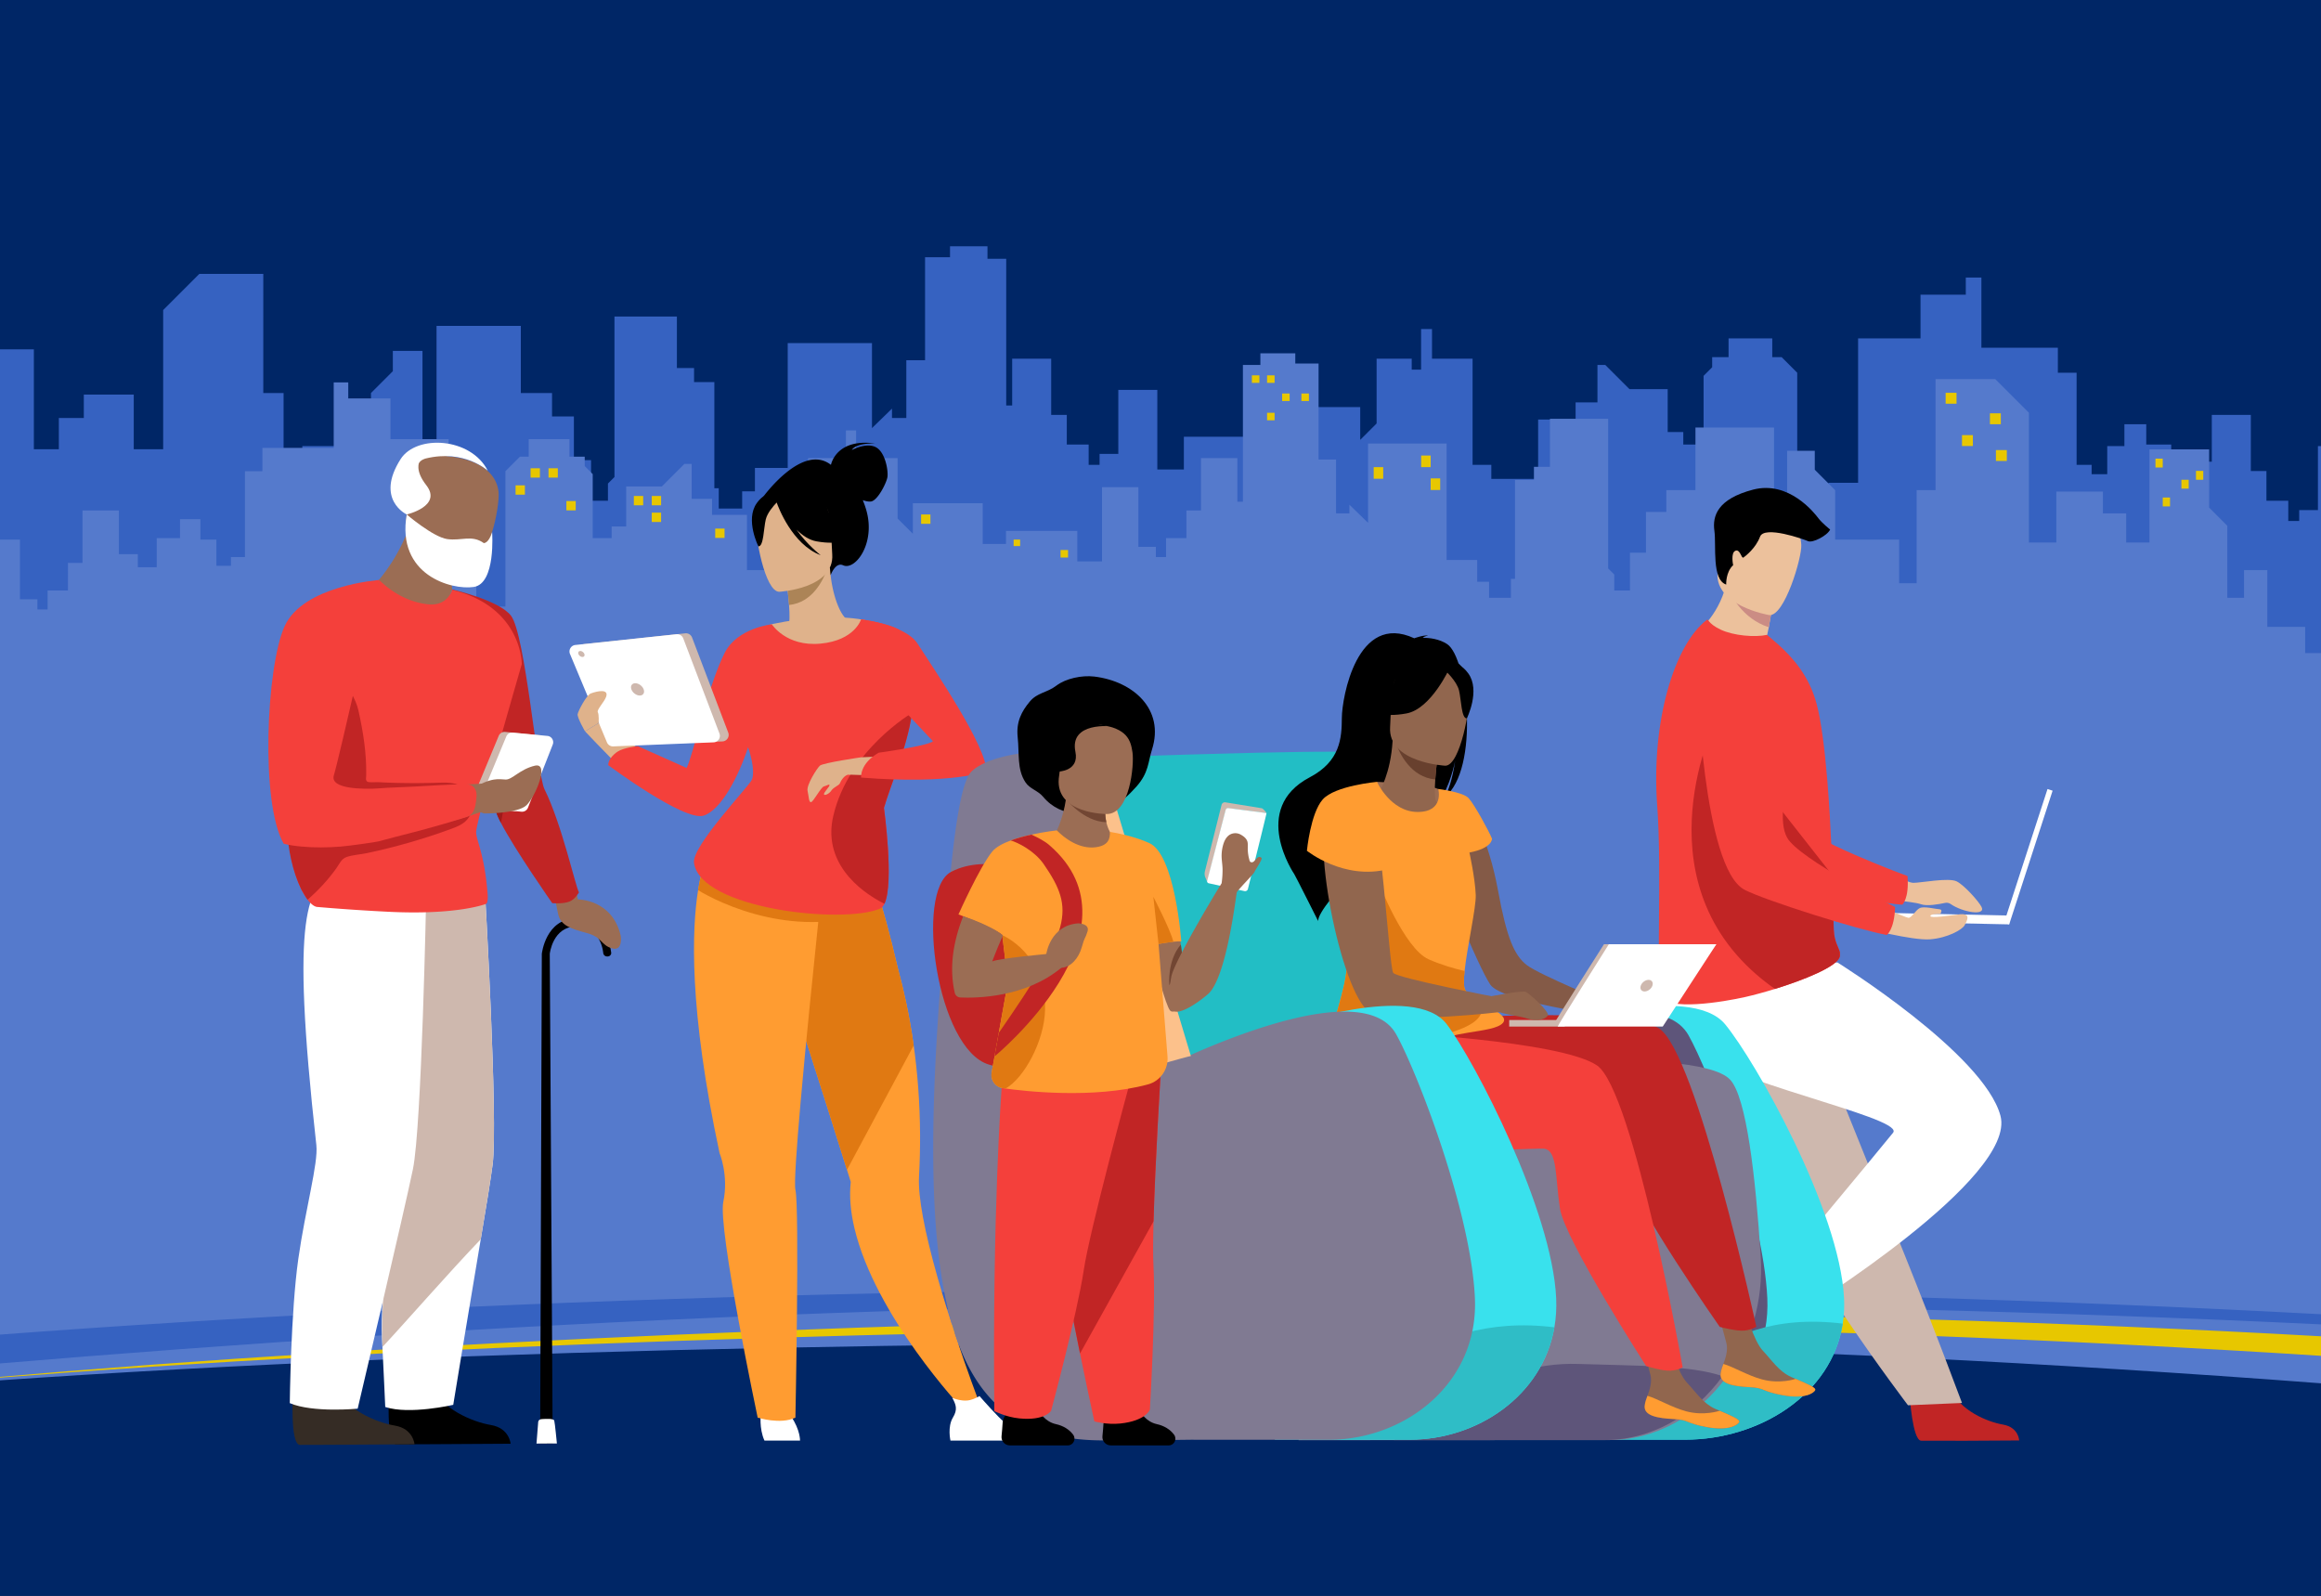 <?xml version="1.0" encoding="UTF-8"?>
<svg xmlns="http://www.w3.org/2000/svg" viewBox="0 0 2000 1375">
  <rect x="0" y="0" width="2000" height="1375" fill="#333333" stroke="none"/>
  <defs>
    <clipPath id="a">
      <path fill="none" stroke-width="0" d="M0 0h2000v1375H0z"></path>
    </clipPath>
  </defs>
  <g clip-path="url(#a)">
    <path fill="#002666" d="M2000 1375H0V0h2000z"></path>
    <path fill="#3662c1" d="M2115.03 1208.72V409.93h-19.5v14.79h-12.1v18.83h-.24v-18.83h-29.35v18.83h-9.41v9.41h-13.45v-68.58h-33.62v55.14h-16.14v9.41h-9.42v-17.48h-18.82v-25.56h-13.45v-48.41h-33.63v40.34h-17.48v12.11h-17.48v-26.9h-21.52v-17.48h-18.83v18.83h-14.79v24.2h-13.45v-8.07h-12.95v-79.34h-16.14v-21.52h-65.9v-60.52h-13.44v14.79h-39.01v37.66h-53.79v124.4h-25.56v43.71h-14.79v-13.45h-12.1V321.17l-13.45-13.45h-8.07v-16.14h-37.66v16.14h-14.12v8.74l-7.4 7.39v59.18h-17.48v-10.76h-13.45v-36.98h-32.95l-20.84-20.85h-6.73v32.28h-18.83v14.79h-32.28v51.11h-40.34v-12.11h-16.14v-91.45h-34.97v-25.55h-9.41v34.97h-8.07v-9.42h-30.26v55.82L1172.1 379v-28.25h-64.56v37.66h-21.52v-12.1h-65.89v28.24h-22.87v-68.59h-33.62v55.14H947.5v9.41h-9.41v-17.48h-18.83v-25.55h-13.45v-48.42h-33.62v40.35h-5.14V222.99h-16.14v-10.76h-32.28v9.41h-21.51v88.77h-16.14v49.76h-12.35v-8.07l-17.24 16.77v-73.26h-72.62V403.2h-28.25v20.18h-11v14.79h-20.17v-17.48h-3.79v-91.45h-17.49v-12.11h-14.79v-44.38h-53.8v138.28l-5.62 5.62v14.8h-14.55v-34.97h-14.79v-37.66h-18.83v-20.17h-26.9v-57.83h-72.62v126.42h-12.11v-104.9h-25.55v17.48l-18.83 18.83v45.73h-59.17v40.34h-16.14v-86.07h-17.49V236.01h-55.13l-31.15 31.15v119.91h-25.34v-47.08H72.22v20.18H50.7v26.9H29.18v-86.08h-55.13v53.8l-16.82 16.81v66.57h-15.46v-25.55h-21.52v52.45h-34.97v24.21h-20.17v-48.42h-30.93v767.86h2280.85z"></path>
    <path fill="#557acc" d="M-92.52 1233.5V488.76h18.18v13.79h11.29v17.56h.22v-17.56h27.36v17.56h8.78v8.78h12.54v-63.95h31.34v51.41h15.05v8.77h8.78v-16.3h17.55V485h12.54v-45.14h31.35v37.62h16.3v11.28h16.3v-25.08h20.06v-16.3h17.56v17.56h13.79v22.57h12.54v-7.52h12.07v-73.98h15.04v-20.07h61.44v-56.42h12.54v13.79h36.36v35.11h50.16V494.4h23.82v40.76h13.8v-12.54h11.28V406.01l12.54-12.54h7.52v-15.05h35.11v15.05h13.17v8.15l6.89 6.89v55.17h16.3v-10.03h12.54v-34.48h30.72l19.44-19.43h6.27v30.09h17.55v13.79h30.1v47.65h37.61v-11.28h15.05v-85.27h32.6V370.9h8.78v32.6h7.52v-8.78h28.21v52.04l13.17 13.16v-26.33h60.19v35.11h20.06v-11.28h61.44v26.33h21.31V419.8h31.35v51.41h15.05v8.78h8.77v-16.31h17.56v-23.82h12.54v-45.14h31.35v37.62h4.78V314.47h15.05v-10.03h30.09v8.78h20.06v82.75h15.05v46.4h11.51v-7.52l16.08 15.63v-68.3h67.71v100.31h26.33v18.81h10.26v13.79h18.8v-16.3h3.54v-85.26h16.3v-11.29h13.79v-41.37h50.16v128.92l5.24 5.24v13.79h13.56v-32.6h13.8v-35.11h17.55v-18.8h25.08v-53.92h67.71v117.86h11.28v-97.8h23.83v16.3l17.55 17.56v42.63h55.17v37.61h15.05v-80.24h16.3v-95.7h51.41l29.04 29.04v111.8h23.62v-43.89h40.13v18.81h20.06v25.08h20.06V387.2h51.41v50.15l15.67 15.68v62.06h14.42v-23.82h20.07v48.9h32.6v22.57h18.8V517.6h28.84v715.9H-92.52z"></path>
    <path d="M2508.41 1185.89c-385.38-29.94-853.32-61.49-1356.93-52.54-450.15 8-870.82 26.15-1229.09 60.04 358.76-31 779.84-45.74 1230.34-50.07 503.4-4.84 970.75 30.49 1355.68 63.56v-21z" fill="#e7c700"></path>
    <path d="M2508.41 1236.71c-385.91-37.62-859.43-79.79-1371.16-79.79s-983 14.05-1368.41 51.51v231.05h2739.57v-202.77z" fill="#002666"></path>
    <path d="M1136.62 1122.96c510.55-1.95 983.7 17.67 1371.79 52.67v-5.57c-385.92-37.62-859.43-59.78-1371.17-59.78s-983 22.06-1368.41 59.51v26c387.1-37.77 858.72-70.9 1367.78-72.84z" fill="#3662c1"></path>
    <path d="M1645.55 1202.4s2.38 38.41 9.81 38.96c.99.07 37.69.07 37.69.07l46.85-.27s-.31-11.29-14-13.68c-13.7-2.39-36.62-12.01-44.92-30.11-8.73-19.04-35.44 5.02-35.44 5.02z" fill="#c12525"></path>
    <path d="M1620.54 748.12s22.12 12.58 28.31 12.58c6.19 0 30.5-4.7 37.27-1.24 6.78 3.46 19.04 17.39 21.34 21.94 4.14 8.18-16.66 4.57-26.49-2.4-1.43-1.01-3.2-1.39-4.91-1.01-5.09 1.11-15.67 3.03-20.77 1.14-6.87-2.54-43.04-5.37-43.04-5.37l8.28-25.64z" fill="#ecc19c"></path>
    <path d="M1452.25 576.81s22.93 162.97 60.9 177.57c18.74 7.2 101.53 23.53 126.03 25.17 0 0 6-4.87 4.54-24.68 0 0-86.75-31.85-99.07-49.17-18.34-25.78 11.39-105.3-11.63-129.51-23.02-24.21-61.78-34.61-80.76.62z" fill="#f4403b"></path>
    <path d="M1459.98 920.17c6.69 11.35 14.43 21.98 22.4 32.05 24.65 31.11 51.47 56.76 56.15 81.01.93 4.83 2.4 10.04 4.33 15.52 1.95 5.55 4.36 11.39 7.15 17.43 10.46 22.72 26.1 48.17 41.71 71.31 26.99 40 52.38 73.37 52.38 73.37l46.55-1.98c-1.86-4.67-22.17-59.89-49.33-127.39-11.03-27.4-22.76-56.54-34.07-84.65-1.51-3.75-3.02-7.49-4.51-11.2-3.46-8.6-6.86-17.07-10.19-25.31l-45.81-113.84s-101.93-38.61-112.51-13.59c-8.73 20.63-1.62 40.84 25.76 87.26z" fill="#ceb8ae"></path>
    <path d="M1537.76 1092.66s-32.38 20.81-29.24 27.56c.42.9 18.31 32.94 18.31 32.94l23.08 40.78s9.71-5.77 5.12-18.89c-4.59-13.12-7.36-37.83 4.4-53.9 12.37-16.9-21.66-28.5-21.66-28.5z" fill="#060632"></path>
    <path d="M1553.6 1129.23s-20.24-17.85-23.8-30.94c0 0 83.38-99.9 101.47-122.29.83-1.03.62-2.16-.48-3.39-13.65-15.4-165.36-46.69-185.19-77.54-6.83-10.63-10.71-20.72-12.81-29.54-4.5-18.82-.94-31.82-.94-31.82l151.51-4.38s126.15 78.55 140.44 132.1c14.28 53.56-170.19 167.81-170.19 167.81z" fill="#fff"></path>
    <path d="M1541.89 566.54c-30.65 7.92-81.46-20.47-81.46-20.47s19.73-13.26 27.04-42.39c.37-1.47.7-2.97 1-4.52 3.21-.68 9.26-1.97 15.74-3.34l23.41 20.97s-.53 8.71-3.46 23.68c-.51 2.61-1.09 5.42-1.76 8.4 12.57 7.78 19.49 17.66 19.49 17.66z" fill="#ecc19c"></path>
    <path d="M1427.98 693.59c4.39 59.05-1.38 148.85 3.59 164.41 4.3 13.42 53.27 5.44 72.82.96 7.24-1.66 16-4.03 25.05-6.83 25.25-7.82 52.76-18.98 55.71-27.27.11-.33.21-.64.27-.95.27-1.2.21-2.33-.05-3.47-.98-4.22-4.77-8.79-5.22-19.25-.5-11.68-.42-25.43-.86-40.22-.02-1.67-.04-3.48-.23-5.14v-.61c-.02-.32-.02-.63-.03-.94-.42-16.49-1.29-33.83-2.29-51.03-.64-10.8-1.37-21.49-2.22-31.74-2.2-26.45-5.17-49.97-9.1-64.85-6.42-24.24-20.57-40.05-33.45-51.64l-9.32-7.99c-10.4 2.27-28.83.76-39.95-4.5-12.03-5.71-10.05-9.81-12.14-8.26-27.79 21.44-47.78 87.14-42.59 159.33z" fill="#f4403b"></path>
    <path d="M1529.45 852.13c25.25-7.82 52.76-18.98 55.71-27.27.11-.33.21-.64.27-.95-.02-1.16-.03-2.32-.05-3.47-.98-4.22-4.77-8.79-5.22-19.25-.5-11.68-.42-25.43-.86-40.22-.02-1.67-.04-3.48-.23-5.14v-.61c-.02-.32-.02-.63-.03-.94l-102.07-130.04s-68.61 142.87 52.48 227.9z" fill="#c12525"></path>
    <path d="M1527.63 516.8s-.53 8.71-3.46 23.68c-22.86-7.39-33.23-28.04-36.69-36.8.37-1.47.7-2.97 1-4.52 3.21-.68 9.26-1.97 15.74-3.34l23.41 20.97z" fill="#cb8c84"></path>
    <path d="M1524.56 530s-49.86-8.32-44.2-39.29c5.66-30.97 3.04-52.9 35.11-48.9s36.08 16.95 36.7 27.74c.62 10.8-14.5 61.81-27.62 60.44z" fill="#ecc19c"></path>
    <path fill="#fff" d="m1731.323 796.423-4.394-1.428 37.406-115.125 4.394 1.427z"></path>
    <path fill="#fff" d="m1731.29 796.488-126.992-2.704.162-7.599 126.991 2.705z"></path>
    <path d="M1606.89 799.75s40.81 10.76 56.11 9.63c15.3-1.13 28.03-8.41 29.95-12.21 1.93-3.8 5.97-10.54-4.45-9.29-10.42 1.24-24.64 3.46-25.08 1.46-.44-2 8.49-1.81 8.49-1.81s2.7-3.93-.7-4.07c-3.4-.14-13.32-2.83-17-.99-3.68 1.84-7.08 8.64-9.78 8.36-2.69-.28-34.15-14.17-34.15-14.17l-3.4 23.1z" fill="#ecc19c"></path>
    <path d="M1462.37 583.5s4.82 164.51 40.95 183.2c17.83 9.22 98.32 34.58 122.48 38.91 0 0 6.5-4.18 7.23-24.03 0 0-82.71-41.22-93.05-59.79-15.39-27.64 22.93-103.41 2.72-130.01-20.2-26.6-57.58-41.21-80.34-8.29z" fill="#f4403b"></path>
    <path d="M1487.47 503.68s-.57-10.62 5.98-16.71c0 0-2.28-10.65 1.93-12.41 4.21-1.76 5.09 7.2 7.02 5.79 1.93-1.4 10.54-8.08 14.22-17.91 3.69-9.83 37.44 2.08 41.37 3.85 3.93 1.77 16.58-4.73 19.04-9.99 0 0-7.02-5.62-10.19-9.83-3.16-4.22-25.29-32.66-56.19-24.58-30.91 8.08-35.12 22.83-33.36 35.47 1.76 12.64-2.49 42.09 10.17 46.33z"></path>
    <path d="m842.89 1206.24-13.84 7.35s-74.83-79.35-92.82-155.49c-3.21-13.6-4.51-27-3.13-39.72 0 0-1.09-3.45-2.99-9.55-.08-.27-.17-.54-.25-.81-.83-2.68-1.83-5.82-2.94-9.39-3.61-11.51-8.58-27.25-14.23-45.18-13.02-41.25-42.81-134.29-55.54-172.99l91.49-33.1s10.39 23.7 25.33 88.11c2.3 8.41 4.6 17.7 6.76 27.83 2.44 11.47 4.72 24.02 6.61 37.57 3.21 22.96 5.35 48.79 5.49 77.12.05 11.53-.23 23.48-.91 35.81-.5 9.04.84 21.09 3.36 34.8 11.53 62.66 47.64 157.64 47.64 157.64z" fill="#ff9c31"></path>
    <path d="M892.98 1241.3h-73.97s-2.76-11.8 2.09-19.83c4.3-7.1 2.65-11.15-.53-17.03 3.35 1.37 7.69 2.62 12.46 2.35 3.69-.21 7.58-1.88 11-3.87 3.18 3.63 16.82 19.08 21.07 22.14 4.83 3.47 26.39 2.24 27.88 16.24z" fill="#fff"></path>
    <path d="m787.31 900.87-57.47 107.14c-.83-2.68-1.83-5.82-2.94-9.39-3.61-11.51-8.58-27.25-14.23-45.18-13.02-41.25-42.81-134.29-55.54-172.99l91.49-33.1s10.39 23.7 25.33 88.11c2.3 8.41 4.6 17.7 6.76 27.83 2.44 11.47 4.72 24.02 6.61 37.57z" fill="#e07912"></path>
    <path d="M538.22 664.6c-.46.4-22.38-22.02-34.09-34.43l11.73-7.14 64.03 40.2-41.67 1.38z" fill="#dfb28b"></path>
    <path d="M655.64 1218.15s-1.72 12.56 3.1 23.15h30.65s.23-9.15-7.58-20.63c-7.8-11.48-26.17-2.53-26.17-2.53z" fill="#fff"></path>
    <path d="M716.03 400.54c.41-1.96 5.64-22.94 38.19-18.42 0 0-16.24-.87-20.21 5.65 0 0 12.34-6.76 20.68-2.44s10.83 20.68 10 25.77c-.83 5.09-8.59 20.63-14.43 21.05-2.21.16-4.63-.41-6.79-1.17a77.25 77.25 0 0 1 3 8.52c8.3 28.75-9.53 52.34-19.96 47.58-6.69-3.06-10.76 8.56-10.76 8.56l-58.52-67s34.03-47.42 58.8-28.09z"></path>
    <path d="M656.14 580.21c7.63 5.3 17.21 9.66 29.22 12.44 45.04 10.41 62.31-27.66 68.79-53.8-6.14-3.52-11.92-4.29-15.26-4.69-3.26-.38-6.68-.64-9.52-.78-5.06-3.87-12.59-19.73-14.26-44.35l-2.12.57-35.5 9.72s1.63 11.28 2.42 21.95c.62 8.35.71 16.32-.87 18.27-2.77.6-4.43.99-4.43.99s0 .01-.02.03c-.48.78-10.78 17.72-18.46 39.64z" fill="#dfb28b"></path>
    <path d="M677.5 499.33s1.63 11.28 2.42 21.95c20.11-2.01 29.45-21.16 33.08-31.67l-35.5 9.71z" fill="#ac8457"></path>
    <path d="M671.49 509.92s47.74-2.63 45.64-32.34c-2.1-29.7 2.65-50.05-27.92-49.62-30.57.43-35.68 12.18-37.4 22.26-1.71 10.09 7.2 59.62 19.67 59.7z" fill="#dfb28b"></path>
    <path d="M652.05 433.61c6.73-9.46 12.44-7.9 15.75-5.44 25.04-16.2 43.35 3.78 43.35 3.78 4.72 21.08 20.96 32.19 20.96 32.19s-8.31 5.99-28.71 2.28c-6.23-1.14-12.01-5.09-17.03-10.04 9.08 13.01 20.82 22.01 20.82 22.01-24.72-9.35-36.72-41.94-37.93-45.39-2.72 2.82-8.05 8.91-9.4 14.6-1.83 7.73-1.79 23.38-6.36 23.18 0 0-11.54-22.98-1.44-37.17z"></path>
    <path d="M663.76 538.15s77.77-18.88 111.59 9.01L749.8 769.1l-143.45-22.99s4.28-14.91 33.45-54.57 16.48-97.83 23.97-153.38z" fill="#dfb28b"></path>
    <path d="M709.1 756.61s-.09.8-.25 2.32c-.07.65-.16 1.45-.25 2.37-.65 6.11-1.89 17.83-3.49 33.07-4.17 39.97-10.72 104.17-15.19 154.85-3.49 39.62-5.71 70.98-4.51 76.01 3.6 15.15 0 196.28 0 196.28-12.93 6.2-32.53 0-32.53 0s-34.43-163.22-29.61-185.91c4.82-22.69-3.22-42.05-3.22-42.05-26.74-124.51-23.81-193.52-18.5-226.56 1.54-9.61 3.29-16.17 4.57-20.17 1.08-3.4 1.83-4.96 1.83-4.96 58.97-15.87 101.15 14.74 101.15 14.74z" fill="#ff9c31"></path>
    <path d="M758.45 782.85c-18.14 7.62-36.22 10.95-53.35 11.53-15.65.52-30.51-1.25-43.9-4.17-29.17-6.34-51.38-18.08-59.66-23.21 1.54-9.61 3.29-16.17 4.57-20.17 17.95-12.78 62.35-.55 98.61 13.01 1.29.49 2.58.98 3.86 1.47 27.78 10.62 49.85 21.54 49.85 21.54z" fill="#e07912"></path>
    <path d="M785.84 614.38c-3.75 28.35-18.77 63.05-24.14 81.73 0 0 8.97 64.84.41 82.64-.97 2.03-2.18 3.45-3.65 4.09-31.71 13.81-155.23.4-160.44-39.44-1.89-14.48 47.04-65.4 49.9-71.58 1.18-2.56 2.44-10.84-3.29-28.01-8.13 25.07-23.15 54.03-38.26 58.97-16.6 5.43-82.26-43.49-82.26-43.49s-.38-5.94 7.92-11.56c5.34-3.61 17.6-4.83 17.6-4.83l41.98 18.79c5.27-9.01 18.4-71.38 33.05-99.54 11.02-21.16 40.44-24.23 40.44-24.23s12.24 19.42 41.86 16.67c29.61-2.75 35.03-20.88 35.03-20.88s26.26 3.49 34.36 10.02c1.4 1.13 14.43 33.51 9.5 70.66z" fill="#f4403b"></path>
    <path d="M761.7 696.11s8.97 64.84.41 82.64c-23.11-11.6-53.22-36.63-44.06-75.75 13.31-56.83 67.79-88.62 67.79-88.62-3.75 28.35-18.77 63.05-24.14 81.73z" fill="#c12525"></path>
    <path d="M741.98 652.53s-32.89 4.77-35.52 7.22c-2.62 2.45-11.7 16.72-10.58 21.68 1.12 4.96 1 10.08 3.01 9.73 2.01-.35 8.58-12.96 11.07-13.54 2.48-.58 4.53-2.28 4.83-1.17.3 1.11-5.05 6.41-4.78 7.92.26 1.51 4.48-.26 6.37-3.19 1.89-2.93 6.61-4.38 7.32-6.2.71-1.82 3.97-7.86 8.4-7.59 4.43.28 9.88-14.87 9.88-14.87z" fill="#dfb28b"></path>
    <path fill="#dfb28b" d="m773.98 651.23-32 1.3-10.95 14.92 43.52 1.46-.57-17.68z"></path>
    <path d="M741.98 533.7s38.14 4.53 48.65 20.88c13.28 20.68 60.2 89.27 59.19 110.02 0 0-29.23 11.64-107.8 5.4 0 0-1.43-11.89 15.1-21.42 0 0 42.18-5.78 46.83-9.87l-31.32-33.28-30.64-71.74z" fill="#f4403b"></path>
    <path d="m503.33 554.96 87.16-9.26a5.63 5.63 0 0 1 5.85 3.59l31.18 81.94c1.37 3.59-1.19 7.47-5.03 7.62l-86.48 3.49a5.637 5.637 0 0 1-5.42-3.45l-31.86-76.17c-1.45-3.47.85-7.37 4.6-7.77z" fill="#ceb8ae"></path>
    <path d="m495.76 555.75 87.16-9.26a5.63 5.63 0 0 1 5.85 3.59l31.18 81.94c1.37 3.59-1.19 7.47-5.03 7.62l-86.48 3.49c-2.35.1-4.51-1.28-5.42-3.45l-31.86-76.17c-1.45-3.47.85-7.37 4.6-7.77z" fill="#fff"></path>
    <path d="M544.07 594.01c-1.07-2.92.44-5.3 3.37-5.3s6.16 2.37 7.22 5.3c1.06 2.93-.44 5.3-3.37 5.3s-6.16-2.37-7.22-5.3zM498.37 563.5c-.52-1.44.22-2.6 1.66-2.6s3.03 1.17 3.55 2.6c.52 1.44-.22 2.6-1.66 2.6s-3.03-1.16-3.55-2.6z" fill="#ceb8ae"></path>
    <path d="M504.12 630.17s-6.89-11.88-6.37-14.81c.52-2.93 7.64-16.5 11.31-17.85 6.54-2.41 15.72-3.9 13.2 2.98-1.67 4.55-8.26 11.13-7.12 13.2 1.15 2.07.71 9.33.71 9.33l-11.73 7.14z" fill="#dfb28b"></path>
    <path d="M1587.91 1140.51c-9.53 61.08-71.86 99.98-135.79 99.98h-126.63l9.9-356.01s120.82-38.78 151.16-1.89c26.59 32.32 98.68 160.24 102.47 235.96.38 7.6-.01 14.93-1.12 21.96z" fill="#39e1ed"></path>
    <path d="M1251.77 922.17s170.82-87.19 203.17-30.23c17.18 30.24 64.46 150.89 67.95 226.6 3.39 73.57-60.35 121.94-125.91 121.94h-116.45l-28.76-318.31z" fill="#5e557a"></path>
    <path d="M1280.02 970.53c-1.44 7.41-15.27 14.29-35.79 20.37-3.62 1.07-7.44 2.12-11.44 3.15-69.85 17.84-193.58 27.8-205.37 22.54-16.3-7.27-116.32-362.64-116.32-362.64s95.48-3.59 171.3-5.34c25.94-.59 49.58-.97 66.31-.92 2.04 0 3.96.14 5.75.4 7.24 1.03 12.61 4.05 16.87 8.63 12.21 13.12 15.24 39.03 26.54 67.68 11.17 28.32 24.89 63.66 37.9 98.74 3.35 9.04 6.66 18.06 9.86 26.94.91 2.51 1.8 5 2.69 7.48 19.22 53.8 34.03 100.96 31.7 112.96z" fill="#22bec5"></path>
    <path d="M1587.91 1140.51c-9.53 61.08-71.86 99.98-135.79 99.98h-62.11c41.42-28.07 78.87-114.59 197.9-99.98z" fill="#2fbdc6"></path>
    <path d="M1488.2 1185.78c-24.44 33.96-61.94 55.73-103.7 55.05l-179.54.09-86.02.04 96.78-318.75s244.97-24.37 275.17 8.13c14.03 15.09 21.9 83.42 26.31 152.29 2.49 38.84-8.81 75.14-28.99 103.15z" fill="#807a92"></path>
    <path d="M1484.33 1185.78c-24.44 33.96-61.94 55.73-103.7 55.05l-179.54.09c21.13-17.74 87.57-68.06 158.72-65.68 53.93 1.81 96.75 1.03 124.53 10.54z" fill="#5e557a"></path>
    <path d="M1267.47 699.12s14.92 22.08 23.43 68.48c7.45 40.64 13.99 55.65 24.75 63.98 10.76 8.34 70.72 32.94 70.72 32.94l-4.48 10.5s-87.88-11.97-97.75-26.66c-9.87-14.69-47.5-101.46-44.58-121.45 2.92-19.99 27.93-27.8 27.93-27.8z" fill="#845a47"></path>
    <path d="M1482.66 1183.91c-.79 8.57 11.14 10.66 24.96 11.34 13.82.69 9.64 3.52 28.58 6.95 18.94 3.43 26.53-1.75 27.9-4.31 1.22-2.27-7.58-5.82-16.97-9.83-1.18-.5-2.36-1.02-3.55-1.53-10.56-4.64-16.49-14.12-24.72-22.9-7.8-8.32-15.2-34.95-15.2-34.95l-25.74-5.5s7.23 23.97 9.73 34.2c1.48 6.02-.7 12.75-2.63 17.87-1.04 2.79-2.09 5.64-2.37 8.66z" fill="#91664e"></path>
    <path d="M1507.62 1195.25c13.82.69 9.64 3.52 28.58 6.95 18.94 3.43 26.53-1.75 27.9-4.31 1.22-2.27-7.58-5.82-16.97-9.83l-.15.16s-13.32 4.52-28.69.34c-12.53-3.4-24.64-10.89-33.27-13.31-1.04 2.79-2.09 5.64-2.37 8.66-.79 8.57 11.14 10.66 24.96 11.34z" fill="#ff9c31"></path>
    <path d="M1226.38 878.72s171.02-12.87 203.21 7.45c32.2 20.32 83.83 257 83.83 257s-3.19 2.55-10.31 3.33c-6.62.72-21.2-3.18-21.2-3.18s-74.21-105.9-79.44-132.58c-5.23-26.68-3.95-50.48-15.85-51.12-11.9-.64-160.28 18.04-182.72-21.5-22.44-39.54-3.89-78.68-3.89-78.68l26.36 19.28z" fill="#c12525"></path>
    <path d="M1417.22 1211.38c-.79 8.57 11.14 10.66 24.96 11.34 13.82.69 9.64 3.52 28.58 6.95 18.94 3.43 26.53-1.75 27.9-4.31 1.22-2.27-7.59-5.82-16.97-9.83-1.18-.5-2.36-1.02-3.55-1.53-10.56-4.64-16.49-14.11-24.72-22.9-7.8-8.32-15.2-34.95-15.2-34.95l-25.74-5.5s7.23 23.97 9.74 34.2c1.48 6.02-.7 12.75-2.63 17.87-1.04 2.79-2.09 5.64-2.37 8.66z" fill="#91664e"></path>
    <path d="M1442.18 1222.72c13.82.69 9.64 3.52 28.58 6.95 18.94 3.43 26.53-1.75 27.9-4.31 1.22-2.27-7.59-5.82-16.97-9.83l-.15.16s-13.32 4.52-28.69.34c-12.53-3.4-24.64-10.89-33.27-13.31-1.04 2.79-2.09 5.64-2.37 8.66-.79 8.57 11.14 10.66 24.96 11.34z" fill="#ff9c31"></path>
    <path d="M1192.88 889.32s151.92 7.19 183.3 28.75c31.38 21.56 73.77 260.07 73.77 260.07s-3.28 2.43-10.43 2.92c-6.64.46-21.06-4-21.06-4s-70.03-108.71-74.22-135.57c-4.19-26.86-1.98-50.6-13.85-51.7-11.87-1.1-160.86 11.79-181.74-28.6-20.89-40.38 44.23-71.87 44.23-71.87z" fill="#f4403b"></path>
    <path d="M1247.02 555c-6.74-4.45-15.11-5.44-21.01-5.49 1.62-1.46 4.63-1.83 4.63-1.83-3.61-.78-11.98 2.29-11.98 2.29-49.36-22.9-62.3 51.17-62.39 68.57-.1 17.4-1.3 37.36-27.63 51.21-51.8 27.26-13.37 83.45-13.37 83.45.38.26 20.56 40.38 20.56 40.38-.34-14.09 69.2-83.69 104.39-103.58 9.01-11.54 13.35-32.68 13.68-34.35-2.54 16.83-6.07 26.13-9.02 31.3 30.3-24.37 19.99-120.17 2.12-131.96z"></path>
    <path d="M1186.5 673.69s13.41.58 27.56 1.92c9.61.91 19.87 1.97 25.29 4.24 13.39 5.6 11.98 29.3-16.11 24.91-28.1-4.39-38.71-24.04-36.74-31.07z" fill="#9b6d54"></path>
    <path d="M1238.16 690.98c.16.09 4.01 20.39-14.39 19.58-12.08-.53-38.12-15.15-35.82-25.49 1.09-4.92 10.22-17.67 12.06-46.77l2.2.59 36.96 9.91s-1.64 11.73-2.4 22.83c-.65 9.32-.67 18.2 1.4 19.34z" fill="#91664e"></path>
    <path d="M1239.17 648.8s-1.64 11.73-2.4 22.83c-20.92-1.99-30.73-21.85-34.56-32.75l36.96 9.91z" fill="#68402e"></path>
    <path d="M1198.61 634.55s-9.83-18.09-11.47-33.1c-1.18-10.72 6.84-49.64 45.93-41.35 0 0 11.39 1.89 21.68 9.89 8.18 6.36 19.72 19.68 3.6 53.03l-4.36 11.34-55.37.2z"></path>
    <path d="M1245.47 659.78s-49.65-2.49-47.62-33.38c2.03-30.89-3.02-52.02 28.77-51.74 31.79.28 37.16 12.47 39 22.95 1.83 10.48-7.17 62.02-20.14 62.17z" fill="#91664e"></path>
    <path d="M1249.25 575.41s-15.99 35.34-37.19 39.31c-21.19 3.97-29.86-2.22-29.86-2.22s16.83-11.63 21.63-33.58c0 0 36.34-21.45 45.43-3.51z"></path>
    <path d="M1245.69 578.13s9.6 8.77 11.55 16.8c1.95 8.03 1.98 24.3 6.74 24.06 0 0 11.87-23.95 1.3-38.65-11.2-15.59-19.59-2.21-19.59-2.21z"></path>
    <path d="M1295.14 881.3c-4.02 4.8-16.56 6.28-29.97 8.48-10.55 1.74-21.63 3.93-29.51 8.56-17.9 10.51-76.37 46.02-93.51 44.4-6.65-.62-5.4-13.31-1.38-30.14 6.33-26.58 19.6-63.49 19.6-79.54 0-8.76 2.91-29.49 6.81-53.19.32-1.91.64-3.83.96-5.78 7.7-46.08 18.36-100.41 18.36-100.41s11.89 25.95 35.06 25.95 17.78-19.79 17.78-19.79 21.14 2.49 26.14 7.87 17.66 28.64 20.18 34.98c0 0 .51 8.07-19.47 11.91 0 0 4.87 21.91 5.44 36.51.43 10.79-7.36 44.55-9.6 65.55-.79 7.44-.9 13.28.31 15.92 1.55 3.39 6.55 6.77 12.24 10.09 11.29 6.57 25.33 12.9 20.57 18.61z" fill="#ff9c31"></path>
    <path d="M1274.58 862.69c12.83 21.87-34.78 28.44-42.66 33.07-17.9 10.51-72.63 48.6-89.77 46.99-6.65-.62-5.4-13.31-1.38-30.14 6.33-26.58 19.6-63.49 19.6-79.54 0-8.76 2.91-29.49 6.81-53.19l20.63-19.81s22.1 57.13 43.18 66.49c11.04 4.9 22.57 8.14 31.05 10.11-.79 7.44-.9 13.28.31 15.92 1.55 3.39 6.55 6.77 12.24 10.09z" fill="#e07912"></path>
    <path d="M1180.16 690.8s-17.64-10.71-34.69 9.61c-17.05 20.32 12.12 165.57 37.39 173.03 28.07 8.29 109.15-1.33 109.15-1.33l-1.56-12.67s-86.32-16.55-89.91-21.16c-3.59-4.61-11.42-145.14-20.38-147.48z" fill="#91664e"></path>
    <path d="M1186.5 673.69s-36.22 3.27-46.74 15.18c-10.52 11.91-13.6 44.2-13.6 44.2s31.9 25.75 70.33 15.76l-10-75.14z" fill="#ff9c31"></path>
    <path fill="#ceb8ae" d="M1300.48 878.9h47.85v5.65h-47.85z"></path>
    <path d="M1338.16 883.78c.47-1.87 43.98-70.2 43.98-70.2h96.82l-48.56 68.37-92.24 1.84z" fill="#ceb8ae"></path>
    <path d="M1342.23 884.55c.47-1.87 44.12-70.97 44.12-70.97h92.61l-46.2 70.97h-90.53z" fill="#fff"></path>
    <path d="M1423.87 849.3c-.95 2.77-3.97 5.01-6.74 5.01s-4.24-2.24-3.29-5.01c.95-2.77 3.97-5.01 6.74-5.01s4.24 2.24 3.29 5.01z" fill="#ceb8ae"></path>
    <path d="M1283.4 858.69s28.1-5.44 31.28-4.08c3.17 1.36 20.85 17.23 19.04 20.4-1.81 3.17-9.07 5.44-17.23 2.72s-25.84-4.08-29.01-8.16c-3.17-4.08-4.08-10.88-4.08-10.88z" fill="#91664e"></path>
    <path d="M1339.41 1143.7c-10.27 59.24-66.61 96.78-124.37 96.78h-116.45l9.11-356.01s111.1-38.78 139.01-1.89c24.45 32.32 90.75 160.24 94.24 235.96.4 8.76-.14 17.16-1.54 25.16z" fill="#39e1ed"></path>
    <path d="M1339.41 1143.7c-10.27 59.24-66.61 96.78-124.37 96.78h-93.19c43.62-29.56 102.35-111.25 217.56-96.78z" fill="#2fbdc6"></path>
    <path d="M1155.02 1240.22c-.87.06-1.74.12-2.61.17-1.84.1-3.69.16-5.54.19-.61 0-1.23.01-1.85.01h-116.45v-.06c-2.22.03-4.47.06-6.73.08-11.99.15-24.51.29-36.13.39-1.95.02-3.86.04-5.75.05-.7 0-1.41 0-2.09.01-11.48.08-21.63.11-28.87.06-10.18-.07-19.77-.79-28.8-2.22-11.64-1.84-22.32-4.86-32.09-9.18-3.52-1.55-6.92-3.28-10.21-5.18-4.42-2.54-8.63-5.42-12.63-8.61-10.33-8.25-19.27-18.69-26.87-31.54-5.29-8.94-9.94-19.05-13.96-30.42-5.06-14.25-9.12-30.47-12.25-48.81-4.47-26.18-7.03-56.66-7.8-91.91-.31-14.2-.33-29.16-.07-44.92.41-25.19 1.55-52.43 3.37-81.82 2.56-41.28 6.47-86.82 11.64-136.94 4.71-45.78 10.15-77.78 18.06-85.07 11.67-10.75 36-15.08 52.92-16.81h.01c10.51-1.08 18.14-1.16 18.14-1.16 20.68 0 39.06 14.85 45.7 36.91 13.51 44.92 37.64 125.24 62.75 209.26.13.42.25.84.38 1.26 1.44 4.83 2.89 9.66 4.33 14.51.22.74.44 1.48.67 2.21 1.41-.63 2.88-1.29 4.4-1.96.05-.03.1-.05.15-.07a670.959 670.959 0 0 1 32.03-13.24c11.49-4.4 23.9-8.76 36.47-12.51 5.58-1.67 11.2-3.22 16.78-4.6 7.17-1.78 14.29-3.28 21.22-4.4.24-.04.44-.07.6-.1.82-.13 1.64-.25 2.45-.37 29.9-4.39 55.85-1.34 66.58 17.59 17.18 30.33 64.45 151.33 67.94 227.26 3.23 70.02-54.03 117.28-115.91 121.93z" fill="#807a92"></path>
    <path d="M972.09 924.91s-59.77-243.5-64.08-263.96c-1.92-9.12-7.85-12.42-13.81-13.27 10.5-1.07 18.15-1.16 18.15-1.16 20.68 0 39.06 14.8 45.69 36.8 14.47 47.98 41.13 136.46 68.13 226.58-1.37-.04-54.08 15-54.08 15z" fill="#fcc18b"></path>
    <path d="m465.45 1243.84 1.43-421.97s3.22-30.41 29.73-30.57c28.29-.17 30.09 30.21 30.09 30.21s-.39 2.63-3.29 2.65c-3.04.02-3.56-2.61-3.56-2.61s-1.39-23.42-23.2-23.29c-20.44.12-22.92 23.57-22.92 23.57l2.51 421.94-10.79.06z"></path>
    <path d="m479.88 1243.76-17.59.11 1.46-18.41s-.17-2.56 3.39-2.72c3.3-.15 9.82-.66 10.45 1.33.56 1.75 2.29 19.69 2.29 19.69z" fill="#fff"></path>
    <path d="m496.7 768.95 1.24 6.03s29.83-.29 37 31.64c0 0 1.97 13.29-7.64 10.51-9.61-2.78-8.16-9.58-21.76-13.22-13.6-3.64-22.47-6.44-24.59-16.31l-2.29-10.99 18.03-7.66z" fill="#9b6d54"></path>
    <path d="M389.66 507.96s8.07 31 15.05 59.35c2.81 11.42 5.43 22.4 7.29 30.75 1.89 8.58 2.98 14.39 2.58 15.04-5.86 9.64 5.3 68.15 13.98 89.37.76 1.88 1.82 4.08 3.08 6.53 12.1 23.37 44.21 69.19 44.21 69.19s8.99.89 14.85-1.36c4.89-1.89 8.2-7.9 8.2-7.9-2.87-4.57-14.72-58.63-29.72-88.89-6.42-12.95-16.47-133.36-28.85-149.5-10.32-13.47-50.67-22.58-50.67-22.58z" fill="#c12525"></path>
    <path d="M414.58 613.1c-5.86 9.64 5.3 68.15 13.98 89.37.76 1.88 1.82 4.08 3.08 6.53 11.13-50.62-8.24-122.12-8.24-122.12-4.72 1.9-8.47 5.82-11.4 11.18 1.89 8.58 2.98 14.39 2.58 15.04z" fill="#a01a1a"></path>
    <path d="M335.25 1198.14s-2.77 45.77 5.88 46.36c1.15.08 43.82-.18 43.82-.18l55.04-.33s-1.01-13.43-16.94-16.11c-15.94-2.68-42.66-13.71-52.43-34.7-10.28-22.08-35.37 4.96-35.37 4.96z"></path>
    <path d="M252.46 1198.63s-2.77 45.77 5.88 46.36c1.15.08 43.82-.18 43.82-.18l55.04-.33s-1.01-13.43-16.95-16.11c-15.94-2.68-42.66-13.71-52.43-34.7-10.28-22.08-35.37 4.96-35.37 4.96z" fill="#352c25"></path>
    <path d="M331.99 1087.88c-1.24 19.35-3.85 44.25-2.74 66.67 1.56 31.35 2.71 57.78 2.71 57.78 20.72 6.91 58.6-1.85 58.6-1.85s12.98-79.32 23.69-142.64c4.8-28.37 8.78-52.92 10.26-64.5 4.76-37.45-6.71-236.37-6.71-236.37s-56.15-35.52-79.16-16.9c-23 18.62-37.11 36.77 1.33 239.02 2.92 15.34-5.2 55.44-7.98 98.8z" fill="#fff"></path>
    <path d="M331.99 1087.88c-1.24 19.35-3.55 50.33-2.43 72.75 19.32-20.7 57.39-64.35 84.7-92.79 4.8-28.37 8.78-52.92 10.26-64.5 4.76-37.45-6.71-236.37-6.71-236.37s-56.15-35.52-79.16-16.9c-23 18.62-37.11 36.77 1.33 239.02 2.92 15.34-5.2 55.44-7.98 98.8z" fill="#ceb8ae"></path>
    <path d="M367.27 771.31s-3.84 199.22-11.47 236.19c-7.63 36.98-47.59 206.28-47.59 206.28s-38.38 3.73-58.5-4.75c0 0 .81-78.3 7.35-124.35 6.11-43.01 17.28-82.37 15.55-97.89-22.79-204.61-7.31-221.61 17.05-238.41 24.36-16.8 77.62 22.93 77.62 22.93z" fill="#fff"></path>
    <path d="M401.68 462.75s-15.22 23.44-12.03 45.2l-22.4 54.89-41.38-62.44s21.52-23.71 29.41-55.89l46.39 18.24z" fill="#9b6d54"></path>
    <path d="M400.85 486.99s-55.53-7.11-50.83-40.37c4.7-33.26-6.4-57.84 35.32-53.64 34.31 3.45 43.15 19.53 44.28 31.01 1.13 11.48-8.04 64.75-28.78 63z" fill="#9b6d54"></path>
    <path d="M273.39 781.47c12.02 1.05 28.57 2.33 48.65 3.48 4.01.23 8.16.45 12.44.67 60.62 3.03 84.65-6.92 84.65-6.92s1.6-1.31 1.05-8.42c-2.85-36.63-10.7-47.41-9.8-54.38 2.02-15.67 39.23-143.63 39.23-143.63s.49-40.35-44.5-59.03c-4.64-1.93-9.75-3.62-15.4-5.02-1.93 5.23-7.27 13.99-21.06 12.46-20.39-2.25-34.96-14.18-41.22-20.3-1.13 0-1.57.04-1.57.04-1.5 4.3-2.65 8.78-3.68 13.34-3.59 15.88-5.64 32.58-15.3 45.11-9.53 12.37-17.68 24.57-24.63 36.49a303.648 303.648 0 0 0-14.96 29.14c-39.21 88.04-8.07 155.74 6.08 156.98z" fill="#f4403b"></path>
    <path d="M424.06 458.49s3.39 44.42-15.85 47.27c-19.24 2.86-66.75-10.28-57.74-62.46 0 0 22.76 19.5 34.94 21.21 12.18 1.7 21.21-3.94 31.47 3.45 0 0 4.15.43 7.18-9.47zM360.84 399.34c1.51-3.22 5.98-4.28 5.98-4.28 33.37-8.17 53.5 10.53 53.5 10.53-14.62-28.82-61.47-31.37-75.11-10-22.27 34.89 5.26 47.7 5.26 47.7s30.93-7.15 16.85-25.22c-4.67-5.99-6.57-10.93-6.79-14.97-.07-1.35.04-2.6.31-3.76z" fill="#fff"></path>
    <path d="M308.85 612.14c4.09 18.35 7.06 36.98 6.71 55.83-.04 2.12-.72 4.2.84 5.45 1.35 1.08 7.19.44 8.99.53 5.69.3 11.39.52 17.09.65 11.4.27 22.8.22 34.19-.15 7.21-.24 14.87-.5 21.11 3.11 5.12 2.96 8.69 8.47 9.29 14.36s-1.76 12-6.18 15.95c-3.41 3.04-7.78 4.74-12.06 6.31-23.69 8.7-48.01 15.7-72.71 20.93-5.61 1.19-12.18 1.48-17.55 3.36-4.49 1.58-6.1 5.99-8.87 9.86-7.1 9.91-15.46 18.87-24.64 26.89-.17.15-4.5-6.93-5.4-8.79-31.42-65.54 6.14-156.2 3.44-214.05 19.09 16.84 41.33 40 45.74 59.76z" fill="#c12525"></path>
    <path d="m465.2 633.52-29.86-2.85a5.47 5.47 0 0 0-5.58 3.35l-22.55 54.27c-1.41 3.41.87 7.21 4.54 7.56l31.08 2.97a5.5 5.5 0 0 0 5.63-3.45l21.34-54.39c1.33-3.39-.96-7.11-4.58-7.46z" fill="#ceb8ae"></path>
    <path d="m471.71 634.11-29.87-2.85a5.478 5.478 0 0 0-5.58 3.35l-22.55 54.27c-1.41 3.41.87 7.21 4.54 7.56l31.08 2.97c2.44.23 4.73-1.18 5.63-3.46l21.34-54.39c1.33-3.39-.96-7.11-4.58-7.46z" fill="#fff"></path>
    <path d="m291.36 609.07 35.5-109.32c-.1.05-44.83 13.31-67.34 24.68 0 0-14.07 18.14-22.77 59.98 0 0-9.2 100.45 11.34 137.19 0 0 64.84 12.97 168.58-22.69v-23.77s-113.47 5.94-136.7 8.65l11.39-74.71z" fill="#9b6d54"></path>
    <path d="M417.32 700.94s28.77.21 36.36-7.1 20.16-37.1 7.25-34.09c-12.9 3.02-19.39 11.99-25.08 11.95-5.69-.04-11.57-2.85-30.85 8.91-19.27 11.76 12.32 20.33 12.32 20.33z" fill="#9b6d54"></path>
    <path d="M326.86 499.75s-65.81 4.64-81.66 39.94c-15.85 35.3-20.89 152.73-.72 187.31 5.05 1.35 10.34 1.98 15.54 2.46 11.09 1.02 22.29.88 33.39.01 7.5-.59 29.66-3.72 32.74-4.49 4.06-1.03 9-2.43 13.05-3.47 21.67-5.57 33.75-8.56 59.57-16.49 2.2-.68 4.53-1.16 6.36-2.55 3.6-2.73 4.48-7.68 5.09-12.16.35-2.6.71-5.25.17-7.82s-2.16-5.06-4.63-5.92c-1.39-.48-1.97-.83-3.01-.83-15.11 0-31.12 1.29-46.21 2.04-7.63.38-15.21.64-22.84 1.02-3.94.19-8.01.67-11.86.75-6.51.13-38.12 1.01-34.13-11.62 4.32-13.69 39.15-168.18 39.15-168.18z" fill="#f4403b"></path>
    <path d="m1091.38 700.58-.07-.12c-.6-.98-3.02-3.87-4.16-4.06l-31.2-5.06a2.95 2.95 0 0 0-3.33 2.19l-14.26 56.85c-.47 1.83-.4 2.99-.05 4.85l1.92 4.62 16.04-61.81a2.092 2.092 0 0 1 2.28-1.54l32.83 4.08z" fill="#ceb8ae"></path>
    <path d="M1091.37 700.59c-.46 2.65-13.12 53.68-16.03 65.38a2.517 2.517 0 0 1-2.99 1.85l-30.8-6.75c-.99-.22-1.6-1.21-1.34-2.19l15.92-60.98a2.14 2.14 0 0 1 2.35-1.59l32.9 4.27z" fill="#fff"></path>
    <path d="M1012.55 775.63c-.36 1.53 11.26 78.73 9.65 84.15-1.61 5.42-10.51 15.07-14.02 10.85-3.51-4.22-13.38-38.63-15.41-56.52-2.03-17.89-3.74-40.53 5.57-43.79 9.32-3.27 14.21 5.31 14.21 5.31z" fill="#9b6d54"></path>
    <path d="M1007.57 848.83s-1.97-21.04 9.96-34.95l2.46 19.11-12.42 15.84z" fill="#724633"></path>
    <path d="m1052.65 761.08-3.68 5.95s-37.43 61.64-39.68 74.73c-1.23 7.18-3.74 20.04-.5 27.02 4.94 10.63 30.49-10.51 32.86-12.86 15.7-15.61 23.43-85.02 24.11-86.99.67-1.96 14.72-16.01 15.19-17.53.47-1.52 7.11-11.05 6.15-12.08-2.4-2.57-4.39.65-6.02 2.33-.86.89-1.81 1.64-3.1 1.25-1.17-.36-1.25-1.45-1.54-2.53-.39-1.46-.7-2.93-.9-4.43-.24-1.73-.36-3.48-.34-5.23.01-1.56.12-3.12-.11-4.66-.5-3.24-3.22-5.37-5.95-6.89-3.57-2-8.08-1.54-11.06 1.31-2.13 2.04-3.36 4.86-4.15 7.7a34.102 34.102 0 0 0-1.21 11.19c.18 3.19.71 6.3.75 9.5.05 4.07-.23 8.19-.81 12.22z" fill="#9b6d54"></path>
    <path d="M982.62 1216.32s4.44 8.67 14.28 10.81c6.2 1.35 11.5 4.58 14.81 9.1 2.79 3.82.09 9.2-4.64 9.2h-49.95c-4.25 0-7.57-3.67-7.15-7.9.37-3.7.76-8.01.93-11.31.37-7.21 7.6-13.02 7.6-13.02l24.12 3.13z"></path>
    <path d="M993.93 1090.35c2.09 37.98-3.09 124.31-3.09 124.31s-3.48 9.63-25.47 11.92c-11.78 1.23-22.39-1.83-22.39-1.83-4.44-20.43-8.54-39.96-12.32-58.51-27.15-133.2-37.74-215.47-37.74-215.47l107.17-24.91s-4.7 75.2-6.08 126.48c-.43 16.01-.54 29.68-.08 38.01z" fill="#f4403b"></path>
    <path d="M1000.09 925.86s-4.7 75.2-6.08 126.48l-63.35 113.91c-27.15-133.2-37.74-215.47-37.74-215.47l107.17-24.91zM892.34 753.64s-41.47-18.88-72.84-2.36c-31.37 16.51-12.19 152.81 32.67 166.02s84.05 26.87 40.17-163.66z" fill="#c12525"></path>
    <path d="M895.67 1216.32s4.44 8.67 14.28 10.81c6.2 1.35 11.5 4.58 14.81 9.1 2.79 3.82.09 9.2-4.64 9.2h-49.95c-4.25 0-7.57-3.67-7.15-7.9.37-3.7.76-8.01.93-11.31.37-7.21 7.59-13.02 7.59-13.02l24.12 3.13zM942.85 582.95c-10.6-1.28-24.48 1.67-32.47 7.75-8.48 6.46-16.43 5.88-23.11 13.91-6.96 8.37-11.74 17.37-10.34 30.5 1.53 14.34-.76 27.77 6.77 39.07 3.73 5.6 10.72 7.03 15.09 12.28 8.02 9.65 17.97 13.6 29.71 15.02 22.12 2.68 37.48-8.77 50.78-23.73 10.65-11.99 9.92-21.02 13.41-31.96 10.96-34.42-15.91-58.75-49.85-62.85z"></path>
    <path d="m961.79 723.28-42.6 21.77-8.54-29.55s5.43-10.23 7.88-26.98c1.03-7.05 1.54-15.24.88-24.33l34.71 17.77s-.83 3.21-1.38 7.95c-.59 5.12-.85 12.02.6 18.57 1.26 5.63 3.77 11 8.45 14.8z" fill="#9b6d54"></path>
    <path d="M863.1 937.43s-8.1 107.35-6.29 278.44c0 0 9.77 5.14 21.55 6.31 22 2.19 27.36-6.53 27.36-6.53s22.5-83.5 28.13-121.13c5.18-34.69 39.24-159.85 39.24-159.85l-109.99 2.76z" fill="#f4403b"></path>
    <path d="M989.95 726.26c-3.79-1.77-15.67-6.53-33.54-9.48.19 6.12-1.45 11.84-12.19 13.25-14.3 1.86-27.08-7.9-33.56-14.53 0 0-10.08 1.08-21.84 3.65-5.88 1.29-12.18 2.95-17.84 5.05-6.87 2.52-12.8 5.68-15.97 9.56-11 13.51-29.1 54.17-29.1 54.17s30.13 11.17 37.73 17.69l.17 1.45 4.72 39.16-14.04 78c-.12.68-.19 1.37-.19 2.04 0 5.21 3.57 9.9 8.8 11.16 0 0 1.21.2 3.43.51 14.89 2.09 75.33 9.3 122.72-3.57 10.65-2.89 17.68-13.06 16.79-24.08l-7.73-96.94c4.12-.71 8.88-1.46 12.75-1.89 3.22-.35 5.8-.47 6.88-.15 0 0-5.35-75.7-27.98-85.05z" fill="#ff9c31"></path>
    <path d="M900.53 870.13c-.6 27.21-18.43 59.19-34.01 67.81-2.22-.31-3.43-.51-3.43-.51-5.24-1.26-8.8-5.95-8.8-11.16 0-.67.07-1.35.19-2.04l14.04-78-4.72-39.16c.23-.68.35-1.05.35-1.05s37.44 16.03 36.38 64.1zM1011.06 811.45c-3.97.44-12.77 1.89-12.77 1.89l-4.46-40.61s14.9 28.62 17.24 38.72z" fill="#e07912"></path>
    <path d="m856.98 910.29 3.65-20.26c61.77-89.37 66.45-105.4 38.67-145.53-7.96-11.49-22.43-18.67-28.33-20.3 5.66-2.1 11.96-3.76 17.84-5.05 5.86 2.75 11.26 5.46 15.44 9.08 84.78 73.4-47.27 182.06-47.27 182.06z" fill="#c12525"></path>
    <path d="M893.39 825.5c1.53-.11 8.2-3.45 8.2-3.45s3.35-24.78 27.53-26.45c0 0 10.07.06 8.01 6.94-2.07 6.88-2.28 3.89-4.98 13.66s-9.72 17.2-17.2 17.65l-7.66 2.07s-17.92-10.12-13.89-10.41z" fill="#9b6d54"></path>
    <path d="M901.59 822.05S861 825.73 855 828.4c0 0 3.29-8.91 9.15-22.37-5.29-5.2-22.69-12.94-34.2-16.5-8.78 22.41-12.16 44.59-7.23 65.97.52 2.26 2.51 3.88 4.82 3.98 12.99.61 56.08.39 87.38-25.92l-13.33-11.51z" fill="#9b6d54"></path>
    <path d="M953.34 708.48c-19.74-.53-34.81-19.96-34.81-19.96l34.21 1.39c-.59 5.12-.85 12.02.6 18.57z" fill="#724633"></path>
    <path d="M953.51 701.41s-43.93.04-41.17-30.57c2.77-30.61 23.2-48.19 35.22-46.5 23.96 3.35 26.75 13.54 28.31 23.98 1.56 10.44-2.17 53.35-22.36 53.09z" fill="#9b6d54"></path>
    <path d="M958.25 625.92s-36.99-4.5-31.56 21.93c3.42 16.66-14.7 16.99-14.7 16.99l-5.47-26.7 7.79-19.34 43.94 7.11z"></path>
    <path fill="#e7c700" d="M1676.55 338.46h9.39v9.39h-9.39zM1719.88 387.81h9.39v9.39h-9.39zM1714.72 356.14h9.39v9.39h-9.39zM1690.64 374.92h9.39v9.39h-9.39zM793.71 443.3h8.04v8.04h-8.04zM444.27 418.19h8.04v8.04h-8.04zM457.2 403.49h8.04v8.04h-8.04zM472.65 403.49h8.04v8.04h-8.04zM616.3 455.46h8.04v8.04h-8.04zM873.44 464.92h5.6v5.6h-5.6zM913.86 473.92h6.48v6.48h-6.48zM1078.74 323.42h6.48v6.48h-6.48zM1091.83 323.42h6.48v6.48h-6.48zM1121.42 339.07h6.48v6.48h-6.48zM1091.83 355.68h6.48v6.48h-6.48zM1104.8 339.07h6.48v6.48h-6.48zM546.19 427.35h8.04v8.04h-8.04zM561.63 427.35h8.04v8.04h-8.04zM561.63 441.73h8.04v8.04h-8.04zM488.06 431.73h8.04v8.04h-8.04zM1857.36 395.17h6.27v7.65h-6.27zM1892.27 405.74h6.27v7.65h-6.27zM1879.72 413.39h6.27v7.65h-6.27zM1863.64 428.68h6.27v7.65h-6.27zM1224.61 392.51h8.2v10h-8.2zM1232.81 412.21h8.2v10h-8.2zM1183.71 402.51h8.2v10h-8.2z"></path>
  </g>
</svg>
